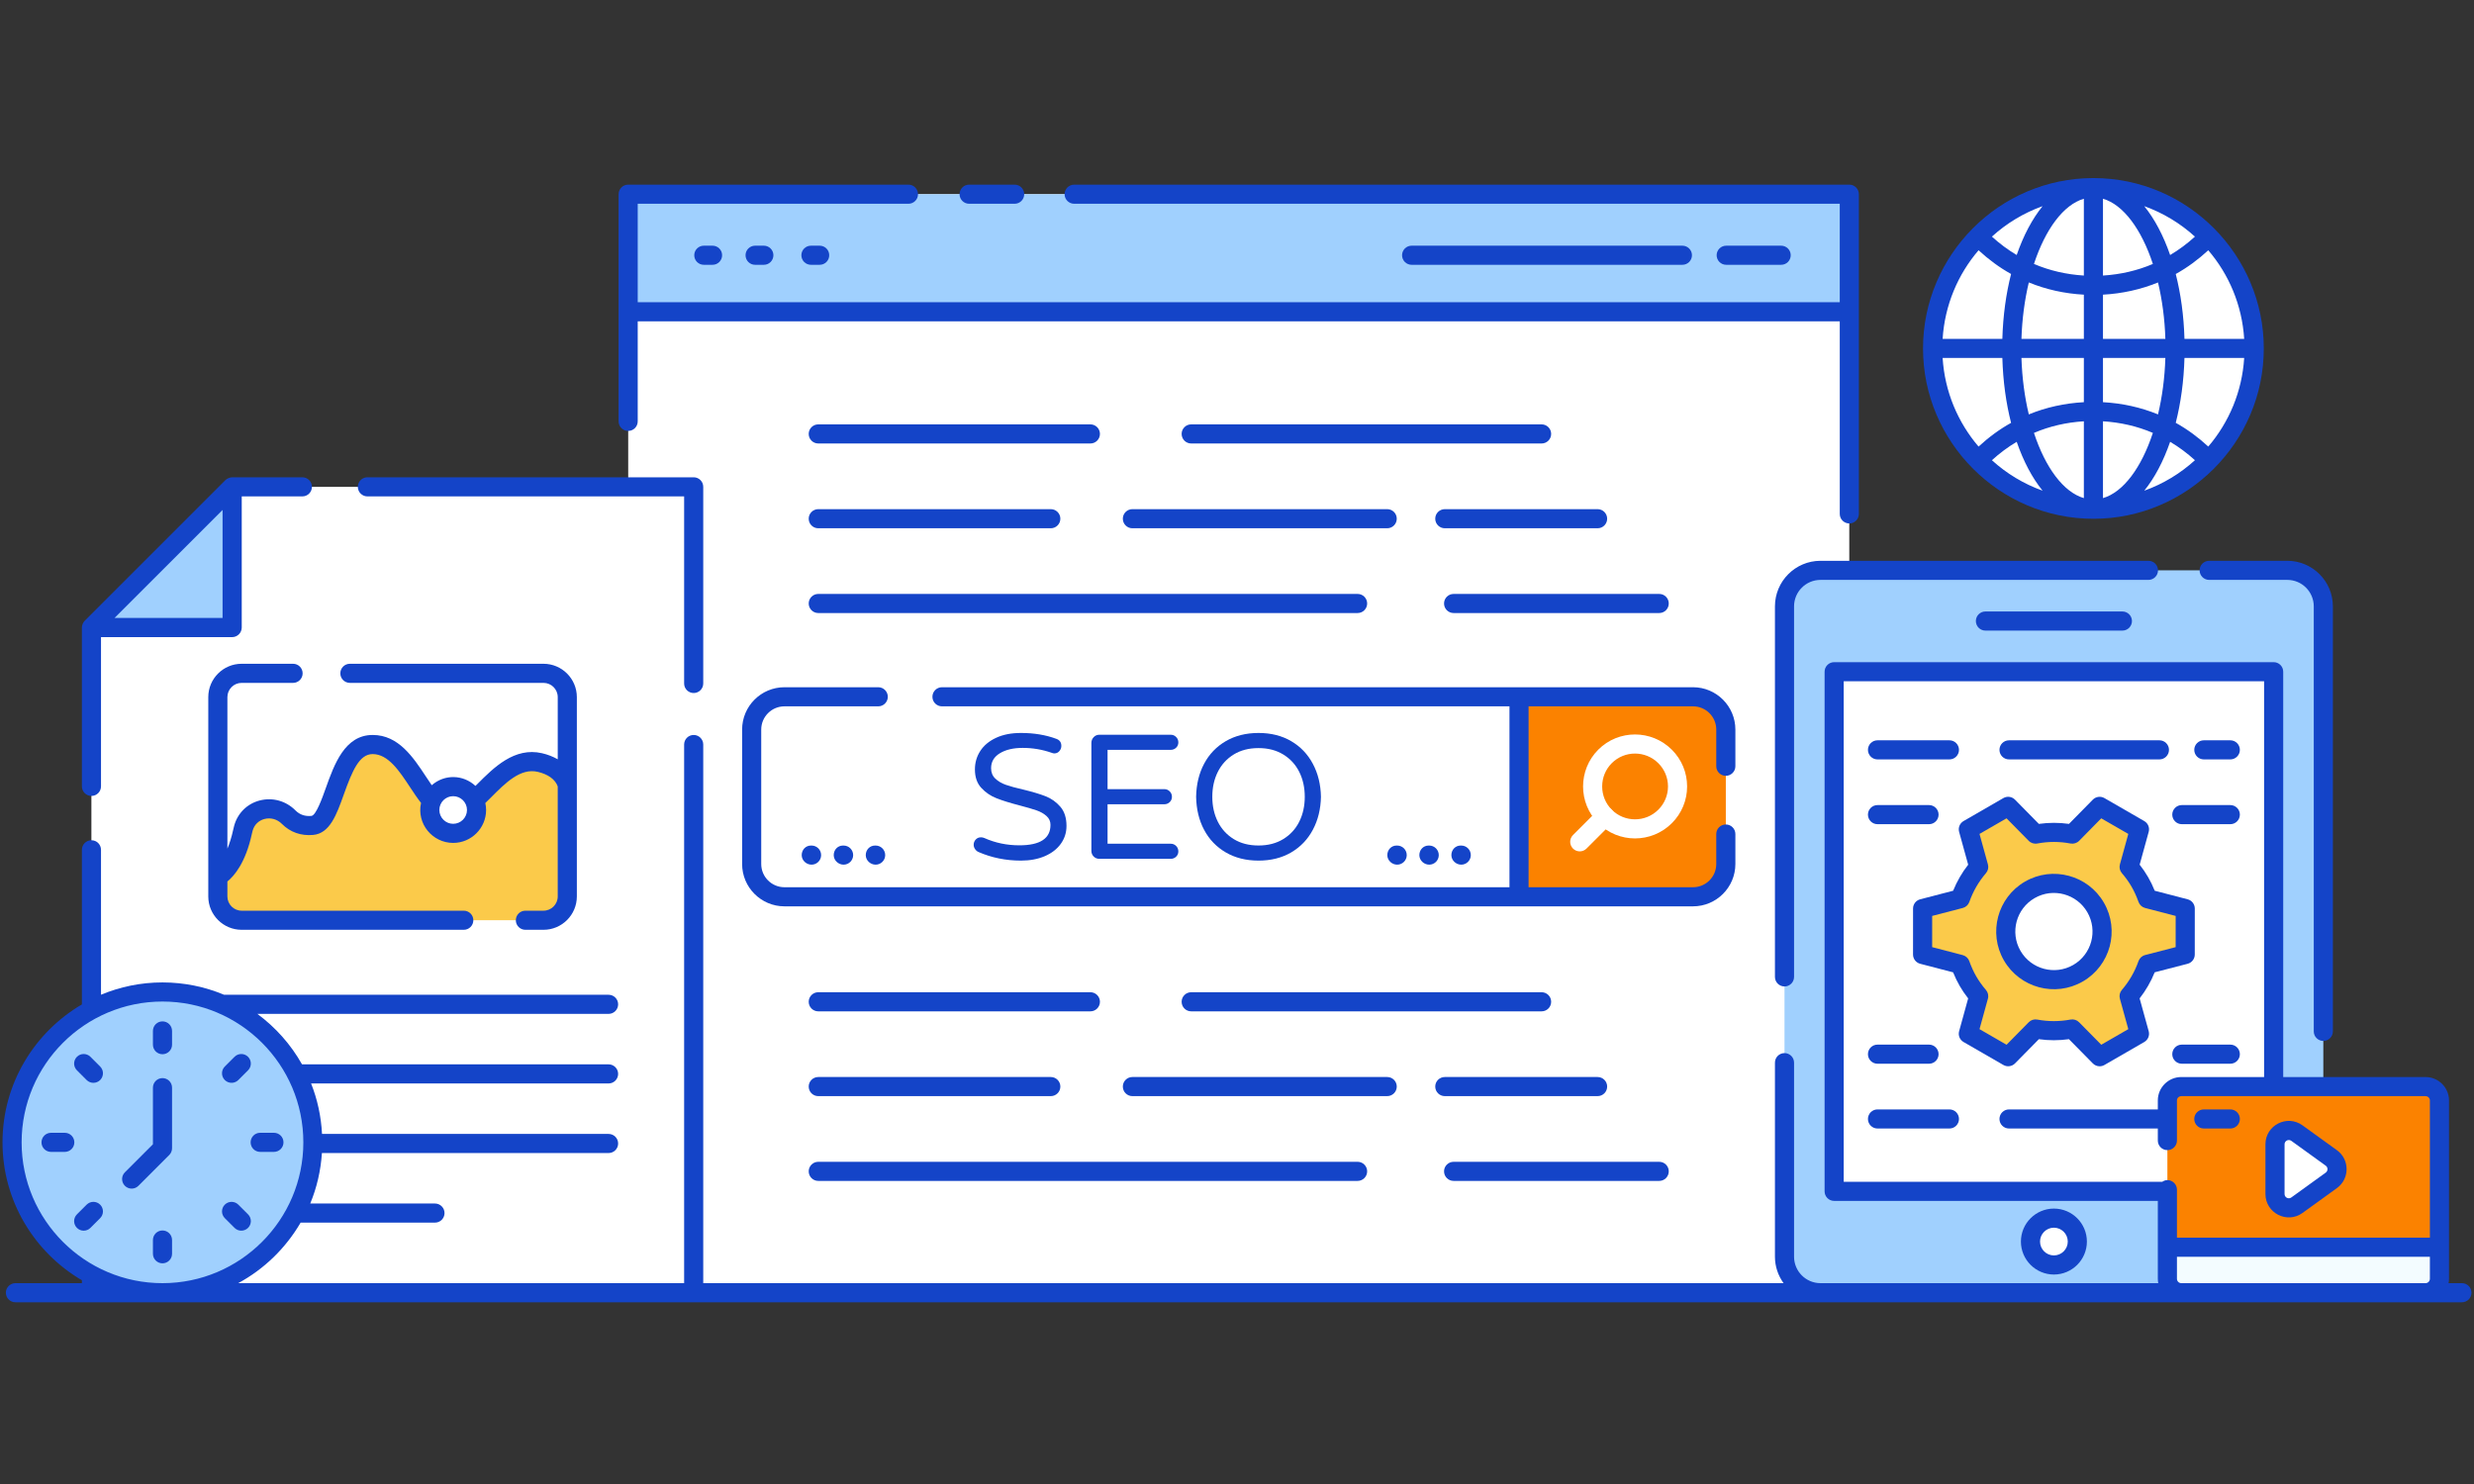 <svg xmlns="http://www.w3.org/2000/svg" xmlns:xlink="http://www.w3.org/1999/xlink" width="900" viewBox="0 0 900 540" height="540" preserveAspectRatio="xMidYMid meet"><rect x="0" y="0" width="900" height="540" fill="#333333" stroke="none"/><defs><clipPath id="clip-0"><path d="M 0.832 240 L 899.168 240 L 899.168 474 L 0.832 474 Z M 0.832 240 " clip-rule="nonzero"></path></clipPath><clipPath id="clip-1"><path d="M 699 64.008 L 824 64.008 L 824 189 L 699 189 Z M 699 64.008 " clip-rule="nonzero"></path></clipPath></defs><path fill="rgb(100%, 100%, 100%)" d="M 228.531 70.672 L 672.734 70.672 L 672.734 470.398 L 228.531 470.398 Z M 228.531 70.672 " fill-opacity="1" fill-rule="nonzero"></path><path fill="rgb(62.749%, 81.569%, 99.609%)" d="M 228.531 70.672 L 672.734 70.672 L 672.734 113.441 L 228.531 113.441 Z M 228.531 70.672 " fill-opacity="1" fill-rule="nonzero"></path><path fill="rgb(100%, 100%, 100%)" d="M 627.824 265.473 L 627.824 314.398 C 627.824 320.984 622.484 326.324 615.898 326.324 L 285.371 326.324 C 278.785 326.324 273.445 320.984 273.445 314.398 L 273.445 265.473 C 273.445 258.887 278.785 253.547 285.371 253.547 L 615.898 253.547 C 622.484 253.547 627.824 258.887 627.824 265.473 Z M 627.824 265.473 " fill-opacity="1" fill-rule="nonzero"></path><path fill="rgb(98.43%, 50.98%, 0.389%)" d="M 615.898 253.547 L 552.598 253.547 L 552.598 326.324 L 615.898 326.324 C 622.484 326.324 627.824 320.984 627.824 313.523 L 627.824 264.602 C 627.824 258.887 622.484 253.547 615.898 253.547 Z M 615.898 253.547 " fill-opacity="1" fill-rule="nonzero"></path><path fill="rgb(100%, 100%, 100%)" d="M 594.781 305.086 C 589.945 305.086 585.109 303.25 581.434 299.57 C 574.047 292.184 574.047 280.16 581.434 272.773 C 588.801 265.406 600.805 265.422 608.199 272.812 C 611.773 276.387 613.742 281.133 613.742 286.172 C 613.742 291.215 611.773 295.961 608.199 299.535 C 604.496 303.238 599.637 305.086 594.781 305.086 Z M 594.781 274.207 C 591.727 274.207 588.672 275.367 586.352 277.688 C 584.09 279.949 582.844 282.961 582.844 286.172 C 582.844 289.383 584.09 292.395 586.352 294.656 C 591.008 299.312 598.602 299.301 603.281 294.621 C 605.543 292.359 606.789 289.359 606.789 286.172 C 606.789 282.988 605.543 279.988 603.281 277.727 C 600.938 275.379 597.855 274.207 594.781 274.207 Z M 594.781 274.207 " fill-opacity="1" fill-rule="nonzero"></path><path fill="rgb(100%, 100%, 100%)" d="M 574.684 309.797 C 573.797 309.797 572.906 309.457 572.227 308.777 C 570.867 307.418 570.867 305.219 572.227 303.863 L 581.434 294.656 C 582.793 293.297 584.992 293.297 586.352 294.656 C 587.707 296.012 587.707 298.211 586.352 299.57 L 577.145 308.777 C 576.465 309.457 575.574 309.797 574.684 309.797 Z M 574.684 309.797 " fill-opacity="1" fill-rule="nonzero"></path><path fill="rgb(62.749%, 81.569%, 99.609%)" d="M 845.184 220.637 L 845.184 457.301 C 845.184 464.531 839.32 470.398 832.086 470.398 L 662.27 470.398 C 655.035 470.398 649.172 464.531 649.172 457.301 L 649.172 220.637 C 649.172 213.402 655.035 207.539 662.27 207.539 L 832.086 207.539 C 839.32 207.539 845.184 213.402 845.184 220.637 Z M 845.184 220.637 " fill-opacity="1" fill-rule="nonzero"></path><path fill="rgb(100%, 100%, 100%)" d="M 667.238 244.426 L 827.121 244.426 L 827.121 433.512 L 667.238 433.512 Z M 667.238 244.426 " fill-opacity="1" fill-rule="nonzero"></path><path fill="rgb(98.43%, 79.219%, 29.019%)" d="M 781.227 327.031 C 780.496 324.949 779.586 322.898 778.441 320.918 C 777.297 318.938 775.977 317.125 774.543 315.449 L 778.309 301.781 L 763.809 293.418 L 753.875 303.52 C 749.496 302.691 744.961 302.68 740.492 303.523 L 730.539 293.414 L 716.047 301.781 L 719.82 315.457 C 716.859 318.902 714.605 322.832 713.137 327.031 L 699.414 330.598 L 699.406 347.336 L 713.129 350.906 C 713.859 352.988 714.77 355.039 715.914 357.02 C 717.059 359 718.379 360.812 719.812 362.488 L 716.047 376.156 L 730.547 384.516 L 740.492 374.418 C 744.867 375.246 749.395 375.254 753.859 374.414 L 763.816 384.52 L 778.309 376.156 L 774.531 362.48 C 777.496 359.031 779.754 355.098 781.223 350.891 L 794.941 347.34 L 794.949 330.602 Z M 755.938 354.141 C 747.559 358.98 736.844 356.109 732.004 347.73 C 727.164 339.348 730.035 328.633 738.418 323.793 C 746.797 318.957 757.512 321.828 762.352 330.207 C 767.191 338.586 764.32 349.305 755.938 354.141 Z M 755.938 354.141 " fill-opacity="1" fill-rule="nonzero"></path><path fill="rgb(98.43%, 79.219%, 29.019%)" d="M 781.227 327.031 C 780.496 324.949 779.586 322.898 778.441 320.918 C 777.297 318.938 775.977 317.125 774.543 315.449 L 778.309 301.781 L 763.809 293.418 L 753.875 303.52 C 749.496 302.691 744.961 302.68 740.492 303.523 L 730.539 293.414 L 716.047 301.781 L 719.82 315.457 C 716.859 318.902 714.605 322.832 713.137 327.031 L 699.414 330.598 L 699.406 347.336 L 713.129 350.906 C 713.859 352.988 714.77 355.039 715.914 357.02 C 717.059 359 718.379 360.812 719.812 362.488 L 716.047 376.156 L 730.547 384.516 L 740.492 374.418 C 744.867 375.246 749.395 375.254 753.859 374.414 L 763.816 384.52 L 778.309 376.156 L 774.531 362.48 C 777.496 359.031 779.754 355.098 781.223 350.891 L 794.941 347.34 L 794.949 330.602 Z M 755.938 354.141 C 747.559 358.98 736.844 356.109 732.004 347.73 C 727.164 339.348 730.035 328.633 738.418 323.793 C 746.797 318.957 757.512 321.828 762.352 330.207 C 767.191 338.586 764.32 349.305 755.938 354.141 Z M 755.938 354.141 " fill-opacity="1" fill-rule="nonzero"></path><path fill="rgb(100%, 100%, 100%)" d="M 755.695 451.777 C 755.695 452.34 755.641 452.891 755.531 453.441 C 755.422 453.988 755.262 454.523 755.047 455.039 C 754.832 455.559 754.57 456.047 754.258 456.512 C 753.949 456.977 753.594 457.41 753.199 457.805 C 752.805 458.199 752.375 458.555 751.906 458.863 C 751.441 459.176 750.953 459.438 750.434 459.652 C 749.918 459.867 749.387 460.027 748.836 460.137 C 748.289 460.246 747.734 460.301 747.176 460.301 C 746.613 460.301 746.059 460.246 745.512 460.137 C 744.961 460.027 744.43 459.867 743.914 459.652 C 743.395 459.438 742.906 459.176 742.441 458.863 C 741.977 458.555 741.543 458.199 741.148 457.805 C 740.754 457.41 740.398 456.977 740.09 456.512 C 739.777 456.047 739.516 455.559 739.301 455.039 C 739.086 454.523 738.926 453.988 738.816 453.441 C 738.707 452.891 738.652 452.34 738.652 451.777 C 738.652 451.219 738.707 450.664 738.816 450.117 C 738.926 449.566 739.086 449.035 739.301 448.52 C 739.516 448 739.777 447.512 740.09 447.043 C 740.398 446.578 740.754 446.148 741.148 445.754 C 741.543 445.359 741.977 445.004 742.441 444.695 C 742.906 444.383 743.395 444.121 743.914 443.906 C 744.43 443.691 744.961 443.531 745.512 443.422 C 746.059 443.312 746.613 443.258 747.176 443.258 C 747.734 443.258 748.289 443.312 748.836 443.422 C 749.387 443.531 749.918 443.691 750.434 443.906 C 750.953 444.121 751.441 444.383 751.906 444.695 C 752.375 445.004 752.805 445.359 753.199 445.754 C 753.594 446.148 753.949 446.578 754.258 447.043 C 754.57 447.512 754.832 448 755.047 448.52 C 755.262 449.035 755.422 449.566 755.531 450.117 C 755.641 450.664 755.695 451.219 755.695 451.777 Z M 755.695 451.777 " fill-opacity="1" fill-rule="nonzero"></path><path fill="rgb(62.749%, 81.569%, 99.609%)" d="M 84.445 177.172 L 84.445 228.363 L 33.254 228.363 Z M 84.445 177.172 " fill-opacity="1" fill-rule="nonzero"></path><path fill="rgb(100%, 100%, 100%)" d="M 252.367 177.164 L 252.367 470.324 L 33.25 470.324 L 33.25 228.359 L 84.445 228.359 L 84.445 177.164 Z M 252.367 177.164 " fill-opacity="1" fill-rule="nonzero"></path><path fill="rgb(100%, 100%, 100%)" d="M 206.371 253.664 L 206.371 326.207 C 206.371 330.984 202.496 334.859 197.719 334.859 L 87.902 334.859 C 83.121 334.859 79.246 330.984 79.246 326.207 L 79.246 253.664 C 79.246 248.887 83.121 245.012 87.902 245.012 L 197.719 245.012 C 202.496 245.012 206.371 248.887 206.371 253.664 Z M 206.371 253.664 " fill-opacity="1" fill-rule="nonzero"></path><path fill="rgb(98.43%, 79.219%, 29.019%)" d="M 206.371 285.5 L 206.371 326.207 C 206.371 330.984 202.496 334.859 197.719 334.859 L 87.902 334.859 C 83.121 334.859 79.246 330.984 79.246 326.207 L 79.246 318.918 C 79.246 318.918 85.281 316.293 88.223 302.676 C 88.328 302.211 88.438 301.766 88.559 301.328 C 90.59 294.043 99.699 291.98 105.027 297.355 C 106.82 299.148 109.559 300.715 113.594 300.355 C 122.414 299.582 121.801 270.918 135.566 270.918 C 149.336 270.918 153.531 294.59 163.723 295.711 C 173.027 296.742 181.992 274.156 196.371 277.461 C 202.434 278.855 205.441 282.223 206.371 285.5 Z M 206.371 285.5 " fill-opacity="1" fill-rule="nonzero"></path><path fill="rgb(100%, 100%, 100%)" d="M 173.355 294.738 C 173.355 299.43 169.543 303.242 164.855 303.242 C 160.164 303.242 156.352 299.43 156.352 294.738 C 156.352 290.023 160.164 286.238 164.855 286.238 C 169.543 286.238 173.355 290.023 173.355 294.738 Z M 173.355 294.738 " fill-opacity="1" fill-rule="nonzero"></path><path fill="rgb(62.749%, 81.569%, 99.609%)" d="M 113.824 415.68 C 113.824 417.473 113.738 419.258 113.562 421.043 C 113.387 422.824 113.125 424.598 112.773 426.352 C 112.426 428.109 111.988 429.848 111.469 431.562 C 110.949 433.277 110.348 434.961 109.66 436.617 C 108.977 438.273 108.211 439.891 107.363 441.473 C 106.52 443.051 105.602 444.586 104.605 446.078 C 103.609 447.566 102.543 449.004 101.406 450.391 C 100.27 451.777 99.066 453.102 97.801 454.371 C 96.531 455.637 95.207 456.84 93.82 457.977 C 92.438 459.113 91 460.18 89.508 461.176 C 88.02 462.168 86.484 463.09 84.902 463.934 C 83.32 464.781 81.703 465.547 80.047 466.23 C 78.395 466.918 76.707 467.52 74.992 468.039 C 73.277 468.559 71.543 468.996 69.785 469.344 C 68.027 469.695 66.254 469.957 64.473 470.133 C 62.688 470.309 60.902 470.395 59.109 470.395 C 57.316 470.395 55.527 470.309 53.746 470.133 C 51.961 469.957 50.191 469.695 48.434 469.344 C 46.676 468.996 44.941 468.559 43.227 468.039 C 41.512 467.52 39.824 466.918 38.168 466.23 C 36.516 465.547 34.895 464.781 33.316 463.934 C 31.734 463.09 30.199 462.172 28.711 461.176 C 27.219 460.18 25.781 459.113 24.398 457.977 C 23.012 456.84 21.684 455.637 20.418 454.371 C 19.152 453.102 17.949 451.777 16.812 450.391 C 15.676 449.004 14.609 447.566 13.613 446.078 C 12.617 444.59 11.699 443.051 10.852 441.473 C 10.008 439.891 9.242 438.273 8.559 436.617 C 7.871 434.961 7.27 433.277 6.746 431.562 C 6.227 429.848 5.793 428.109 5.441 426.352 C 5.094 424.598 4.832 422.824 4.656 421.043 C 4.48 419.258 4.391 417.473 4.391 415.68 C 4.391 413.887 4.48 412.098 4.656 410.316 C 4.832 408.531 5.094 406.762 5.441 405.004 C 5.793 403.246 6.227 401.512 6.746 399.797 C 7.27 398.082 7.871 396.395 8.559 394.738 C 9.242 393.082 10.008 391.465 10.852 389.887 C 11.699 388.305 12.617 386.77 13.613 385.281 C 14.609 383.789 15.676 382.352 16.812 380.965 C 17.949 379.582 19.152 378.254 20.418 376.988 C 21.684 375.719 23.012 374.52 24.398 373.383 C 25.781 372.246 27.219 371.18 28.711 370.184 C 30.199 369.188 31.734 368.266 33.316 367.422 C 34.895 366.578 36.516 365.812 38.168 365.125 C 39.824 364.441 41.512 363.84 43.227 363.316 C 44.941 362.797 46.676 362.363 48.434 362.012 C 50.191 361.664 51.961 361.402 53.746 361.227 C 55.527 361.051 57.316 360.961 59.109 360.961 C 60.902 360.961 62.688 361.051 64.473 361.227 C 66.254 361.402 68.027 361.664 69.785 362.012 C 71.543 362.363 73.277 362.797 74.992 363.316 C 76.707 363.84 78.395 364.441 80.047 365.125 C 81.703 365.812 83.32 366.578 84.902 367.422 C 86.484 368.266 88.02 369.188 89.508 370.184 C 91 371.18 92.438 372.246 93.82 373.383 C 95.207 374.52 96.531 375.719 97.801 376.988 C 99.066 378.254 100.27 379.582 101.406 380.965 C 102.543 382.352 103.609 383.789 104.605 385.281 C 105.602 386.77 106.52 388.305 107.363 389.887 C 108.211 391.465 108.977 393.082 109.66 394.738 C 110.348 396.395 110.949 398.082 111.469 399.797 C 111.988 401.512 112.426 403.246 112.773 405.004 C 113.125 406.762 113.387 408.531 113.562 410.316 C 113.738 412.098 113.824 413.887 113.824 415.68 Z M 113.824 415.68 " fill-opacity="1" fill-rule="nonzero"></path><path fill="rgb(100%, 100%, 100%)" d="M 820.051 126.785 C 820.051 159.094 793.867 185.297 761.555 185.297 C 729.246 185.297 703.043 159.094 703.043 126.785 C 703.043 94.473 729.246 68.27 761.555 68.27 C 793.867 68.27 820.051 94.473 820.051 126.785 Z M 820.051 126.785 " fill-opacity="1" fill-rule="nonzero"></path><path fill="rgb(98.43%, 50.98%, 0.389%)" d="M 887.43 400.441 L 887.43 465.336 C 887.43 468.133 885.164 470.398 882.367 470.398 L 793.516 470.398 C 790.723 470.398 788.457 468.133 788.457 465.336 L 788.457 400.441 C 788.457 397.648 790.723 395.383 793.516 395.383 L 882.367 395.383 C 885.164 395.383 887.43 397.648 887.43 400.441 Z M 887.43 400.441 " fill-opacity="1" fill-rule="nonzero"></path><path fill="rgb(95.29%, 98.819%, 100%)" d="M 788.457 453.848 L 788.457 465.336 C 788.457 468.133 790.723 470.398 793.516 470.398 L 882.367 470.398 C 885.164 470.398 887.43 468.133 887.43 465.336 L 887.43 453.848 Z M 788.457 453.848 " fill-opacity="1" fill-rule="nonzero"></path><path fill="rgb(100%, 100%, 100%)" d="M 848.094 429.512 L 835.582 438.551 C 832.254 440.953 827.605 438.574 827.605 434.473 L 827.605 416.391 C 827.605 412.285 832.254 409.91 835.582 412.312 L 848.094 421.352 C 850.875 423.359 850.875 427.5 848.094 429.512 Z M 848.094 429.512 " fill-opacity="1" fill-rule="nonzero"></path><g clip-path="url(#clip-0)"><path fill="rgb(7.84%, 26.669%, 78.429%)" d="M 895.609 466.918 L 890.746 466.918 C 890.844 466.402 890.906 465.871 890.906 465.328 L 890.906 400.426 C 890.906 395.734 887.074 391.914 882.363 391.914 L 830.594 391.914 L 830.594 244.426 C 830.594 242.504 829.039 240.949 827.117 240.949 L 667.234 240.949 C 665.316 240.949 663.758 242.504 663.758 244.426 L 663.758 433.512 C 663.758 435.434 665.316 436.988 667.234 436.988 L 784.98 436.988 L 784.98 465.328 C 784.98 465.871 785.043 466.402 785.141 466.918 C 746.984 466.918 697.391 466.918 662.27 466.918 C 656.965 466.918 652.648 462.605 652.648 457.297 L 652.648 386.68 C 652.648 384.758 651.09 383.203 649.172 383.203 C 647.25 383.203 645.695 384.758 645.695 386.68 L 645.695 457.297 C 645.695 460.895 646.875 464.199 648.828 466.918 L 255.828 466.918 L 255.828 270.918 C 255.828 268.996 254.27 267.441 252.352 267.441 C 250.43 267.441 248.875 268.996 248.875 270.918 L 248.875 466.918 C 214.641 466.918 159.93 466.918 86.66 466.918 C 96.109 461.816 103.957 454.152 109.359 444.891 L 158.234 444.891 C 160.156 444.891 161.711 443.336 161.711 441.414 C 161.711 439.496 160.156 437.938 158.234 437.938 L 112.859 437.938 C 115.238 432.219 116.676 426.035 117.109 419.57 L 221.391 419.57 C 223.312 419.57 224.867 418.016 224.867 416.094 C 224.867 414.176 223.312 412.617 221.391 412.617 L 117.148 412.617 C 116.812 406.164 115.449 399.984 113.168 394.25 L 221.391 394.25 C 223.312 394.25 224.867 392.695 224.867 390.773 C 224.867 388.855 223.312 387.297 221.391 387.297 L 109.867 387.297 C 105.812 380.074 100.25 373.836 93.625 368.93 L 221.391 368.93 C 223.312 368.93 224.867 367.375 224.867 365.453 C 224.867 363.535 223.312 361.977 221.391 361.977 L 81.508 361.977 C 74.609 359.09 67.047 357.484 59.109 357.484 C 51.188 357.484 43.633 359.086 36.742 361.965 L 36.742 309.227 C 36.742 307.305 35.188 305.75 33.266 305.75 C 31.348 305.75 29.789 307.305 29.789 309.227 L 29.789 365.492 C 12.551 375.605 0.914 394.285 0.914 415.68 C 0.914 437.07 12.551 455.75 29.789 465.863 L 29.789 466.918 L 5.617 466.918 C 3.695 466.918 2.141 468.473 2.141 470.395 C 2.141 472.316 3.695 473.871 5.617 473.871 C 91.113 473.871 858.578 473.871 895.609 473.871 C 897.527 473.871 899.086 472.316 899.086 470.395 C 899.086 468.473 897.527 466.918 895.609 466.918 Z M 7.867 415.68 C 7.867 387.426 30.855 364.438 59.109 364.438 C 87.367 364.438 110.352 387.426 110.352 415.68 C 110.352 443.93 87.367 466.918 59.109 466.918 C 30.855 466.918 7.867 443.93 7.867 415.68 Z M 791.934 457.324 L 883.953 457.324 L 883.953 465.328 C 883.953 466.203 883.242 466.918 882.363 466.918 L 793.523 466.918 C 792.645 466.918 791.934 466.203 791.934 465.328 Z M 670.711 247.902 L 823.641 247.902 L 823.641 391.914 L 793.523 391.914 C 788.812 391.914 784.98 395.734 784.98 400.426 L 784.98 403.695 L 730.848 403.695 C 728.926 403.695 727.371 405.25 727.371 407.168 C 727.371 409.09 728.926 410.645 730.848 410.645 L 784.98 410.645 L 784.98 415.031 C 784.98 416.949 786.535 418.508 788.457 418.508 C 790.375 418.508 791.934 416.949 791.934 415.031 L 791.934 400.426 C 791.934 399.57 792.645 398.867 793.523 398.867 L 882.363 398.867 C 883.242 398.867 883.953 399.57 883.953 400.426 L 883.953 450.371 L 791.934 450.371 L 791.934 432.895 C 791.934 430.973 790.375 429.418 788.457 429.418 C 787.754 429.418 787.137 429.676 786.59 430.035 L 670.711 430.035 Z M 670.711 247.902 " fill-opacity="1" fill-rule="nonzero"></path></g><path fill="rgb(7.84%, 26.669%, 78.429%)" d="M 352.555 74.145 L 369.109 74.145 C 371.031 74.145 372.586 72.59 372.586 70.668 C 372.586 68.746 371.031 67.191 369.109 67.191 L 352.555 67.191 C 350.633 67.191 349.078 68.746 349.078 70.668 C 349.078 72.59 350.633 74.145 352.555 74.145 Z M 352.555 74.145 " fill-opacity="1" fill-rule="nonzero"></path><path fill="rgb(7.84%, 26.669%, 78.429%)" d="M 228.516 156.809 C 230.434 156.809 231.992 155.254 231.992 153.332 L 231.992 116.922 L 669.273 116.922 L 669.273 187 C 669.273 188.922 670.832 190.477 672.75 190.477 C 674.672 190.477 676.227 188.922 676.227 187 L 676.227 70.668 C 676.227 68.746 674.672 67.191 672.75 67.191 L 390.762 67.191 C 388.844 67.191 387.285 68.746 387.285 70.668 C 387.285 72.59 388.844 74.145 390.762 74.145 L 669.273 74.145 L 669.273 109.969 L 231.992 109.969 L 231.992 74.145 L 330.477 74.145 C 332.395 74.145 333.953 72.59 333.953 70.668 C 333.953 68.746 332.395 67.191 330.477 67.191 L 228.516 67.191 C 226.594 67.191 225.039 68.746 225.039 70.668 L 225.039 153.332 C 225.039 155.254 226.594 156.809 228.516 156.809 Z M 228.516 156.809 " fill-opacity="1" fill-rule="nonzero"></path><path fill="rgb(7.84%, 26.669%, 78.429%)" d="M 256.035 89.402 C 254.117 89.402 252.559 90.957 252.559 92.879 C 252.559 94.801 254.117 96.355 256.035 96.355 L 259.215 96.355 C 261.137 96.355 262.691 94.801 262.691 92.879 C 262.691 90.957 261.137 89.402 259.215 89.402 Z M 256.035 89.402 " fill-opacity="1" fill-rule="nonzero"></path><path fill="rgb(7.84%, 26.669%, 78.429%)" d="M 274.691 89.402 C 272.773 89.402 271.215 90.957 271.215 92.879 C 271.215 94.801 272.773 96.355 274.691 96.355 L 277.875 96.355 C 279.793 96.355 281.352 94.801 281.352 92.879 C 281.352 90.957 279.793 89.402 277.875 89.402 Z M 274.691 89.402 " fill-opacity="1" fill-rule="nonzero"></path><path fill="rgb(7.84%, 26.669%, 78.429%)" d="M 295.004 89.402 C 293.086 89.402 291.527 90.957 291.527 92.879 C 291.527 94.801 293.086 96.355 295.004 96.355 L 298.184 96.355 C 300.105 96.355 301.66 94.801 301.66 92.879 C 301.66 90.957 300.105 89.402 298.184 89.402 Z M 295.004 89.402 " fill-opacity="1" fill-rule="nonzero"></path><path fill="rgb(7.84%, 26.669%, 78.429%)" d="M 647.957 96.355 C 649.879 96.355 651.434 94.801 651.434 92.879 C 651.434 90.957 649.879 89.402 647.957 89.402 L 627.965 89.402 C 626.047 89.402 624.488 90.957 624.488 92.879 C 624.488 94.801 626.047 96.355 627.965 96.355 Z M 647.957 96.355 " fill-opacity="1" fill-rule="nonzero"></path><path fill="rgb(7.84%, 26.669%, 78.429%)" d="M 612.027 96.355 C 613.945 96.355 615.504 94.801 615.504 92.879 C 615.504 90.957 613.945 89.402 612.027 89.402 L 513.523 89.402 C 511.605 89.402 510.047 90.957 510.047 92.879 C 510.047 94.801 511.605 96.355 513.523 96.355 Z M 612.027 96.355 " fill-opacity="1" fill-rule="nonzero"></path><path fill="rgb(7.84%, 26.669%, 78.429%)" d="M 627.824 282.301 C 629.742 282.301 631.301 280.746 631.301 278.824 L 631.301 265.473 C 631.301 256.98 624.387 250.07 615.895 250.07 C 558.59 250.07 397.695 250.07 342.676 250.07 C 340.758 250.07 339.199 251.625 339.199 253.547 C 339.199 255.469 340.758 257.023 342.676 257.023 L 549.121 257.023 L 549.121 322.848 L 285.371 322.848 C 280.711 322.848 276.922 319.059 276.922 314.398 L 276.922 265.473 C 276.922 260.816 280.711 257.023 285.371 257.023 L 319.496 257.023 C 321.414 257.023 322.969 255.469 322.969 253.547 C 322.969 251.625 321.414 250.07 319.496 250.07 L 285.371 250.07 C 276.879 250.07 269.969 256.98 269.969 265.473 L 269.969 314.398 C 269.969 322.891 276.879 329.801 285.371 329.801 C 329.816 329.801 575.035 329.801 615.895 329.801 C 624.387 329.801 631.301 322.891 631.301 314.398 L 631.301 303.488 C 631.301 301.566 629.742 300.012 627.824 300.012 C 625.902 300.012 624.348 301.566 624.348 303.488 L 624.348 314.398 C 624.348 319.059 620.555 322.848 615.895 322.848 L 556.074 322.848 L 556.074 257.023 L 615.895 257.023 C 620.555 257.023 624.348 260.816 624.348 265.473 L 624.348 278.824 C 624.348 280.746 625.902 282.301 627.824 282.301 Z M 627.824 282.301 " fill-opacity="1" fill-rule="nonzero"></path><path fill="rgb(7.84%, 26.669%, 78.429%)" d="M 560.809 154.422 L 433.336 154.422 C 431.414 154.422 429.859 155.977 429.859 157.898 C 429.859 159.82 431.414 161.375 433.336 161.375 L 560.809 161.375 C 562.73 161.375 564.285 159.82 564.285 157.898 C 564.285 155.977 562.73 154.422 560.809 154.422 Z M 560.809 154.422 " fill-opacity="1" fill-rule="nonzero"></path><path fill="rgb(7.84%, 26.669%, 78.429%)" d="M 297.672 161.375 L 396.664 161.375 C 398.586 161.375 400.141 159.82 400.141 157.898 C 400.141 155.977 398.586 154.422 396.664 154.422 L 297.672 154.422 C 295.754 154.422 294.195 155.977 294.195 157.898 C 294.195 159.82 295.754 161.375 297.672 161.375 Z M 297.672 161.375 " fill-opacity="1" fill-rule="nonzero"></path><path fill="rgb(7.84%, 26.669%, 78.429%)" d="M 581.18 185.273 L 525.594 185.273 C 523.676 185.273 522.117 186.828 522.117 188.75 C 522.117 190.672 523.676 192.227 525.594 192.227 L 581.18 192.227 C 583.102 192.227 584.656 190.672 584.656 188.75 C 584.656 186.828 583.102 185.273 581.18 185.273 Z M 581.18 185.273 " fill-opacity="1" fill-rule="nonzero"></path><path fill="rgb(7.84%, 26.669%, 78.429%)" d="M 408.469 188.75 C 408.469 190.672 410.023 192.227 411.945 192.227 L 504.641 192.227 C 506.559 192.227 508.117 190.672 508.117 188.75 C 508.117 186.828 506.559 185.273 504.641 185.273 L 411.945 185.273 C 410.023 185.273 408.469 186.828 408.469 188.75 Z M 408.469 188.75 " fill-opacity="1" fill-rule="nonzero"></path><path fill="rgb(7.84%, 26.669%, 78.429%)" d="M 297.672 192.227 L 382.262 192.227 C 384.18 192.227 385.738 190.672 385.738 188.75 C 385.738 186.828 384.18 185.273 382.262 185.273 L 297.672 185.273 C 295.754 185.273 294.195 186.828 294.195 188.75 C 294.195 190.672 295.754 192.227 297.672 192.227 Z M 297.672 192.227 " fill-opacity="1" fill-rule="nonzero"></path><path fill="rgb(7.84%, 26.669%, 78.429%)" d="M 525.32 219.598 C 525.32 221.52 526.875 223.074 528.797 223.074 L 603.594 223.074 C 605.516 223.074 607.07 221.52 607.07 219.598 C 607.07 217.676 605.516 216.121 603.594 216.121 L 528.797 216.121 C 526.875 216.121 525.32 217.676 525.32 219.598 Z M 525.32 219.598 " fill-opacity="1" fill-rule="nonzero"></path><path fill="rgb(7.84%, 26.669%, 78.429%)" d="M 297.672 223.074 L 493.871 223.074 C 495.789 223.074 497.348 221.52 497.348 219.598 C 497.348 217.676 495.789 216.121 493.871 216.121 L 297.672 216.121 C 295.754 216.121 294.195 217.676 294.195 219.598 C 294.195 221.52 295.754 223.074 297.672 223.074 Z M 297.672 223.074 " fill-opacity="1" fill-rule="nonzero"></path><path fill="rgb(7.84%, 26.669%, 78.429%)" d="M 564.285 364.531 C 564.285 362.609 562.73 361.055 560.809 361.055 L 433.336 361.055 C 431.414 361.055 429.859 362.609 429.859 364.531 C 429.859 366.453 431.414 368.008 433.336 368.008 L 560.809 368.008 C 562.73 368.008 564.285 366.453 564.285 364.531 Z M 564.285 364.531 " fill-opacity="1" fill-rule="nonzero"></path><path fill="rgb(7.84%, 26.669%, 78.429%)" d="M 297.672 368.008 L 396.664 368.008 C 398.586 368.008 400.141 366.453 400.141 364.531 C 400.141 362.609 398.586 361.055 396.664 361.055 L 297.672 361.055 C 295.754 361.055 294.195 362.609 294.195 364.531 C 294.195 366.453 295.754 368.008 297.672 368.008 Z M 297.672 368.008 " fill-opacity="1" fill-rule="nonzero"></path><path fill="rgb(7.84%, 26.669%, 78.429%)" d="M 525.594 398.859 L 581.18 398.859 C 583.102 398.859 584.656 397.305 584.656 395.383 C 584.656 393.461 583.102 391.906 581.18 391.906 L 525.594 391.906 C 523.676 391.906 522.117 393.461 522.117 395.383 C 522.117 397.305 523.676 398.859 525.594 398.859 Z M 525.594 398.859 " fill-opacity="1" fill-rule="nonzero"></path><path fill="rgb(7.84%, 26.669%, 78.429%)" d="M 508.117 395.383 C 508.117 393.461 506.559 391.906 504.641 391.906 L 411.945 391.906 C 410.023 391.906 408.469 393.461 408.469 395.383 C 408.469 397.305 410.023 398.859 411.945 398.859 L 504.641 398.859 C 506.559 398.859 508.117 397.305 508.117 395.383 Z M 508.117 395.383 " fill-opacity="1" fill-rule="nonzero"></path><path fill="rgb(7.84%, 26.669%, 78.429%)" d="M 297.672 398.859 L 382.262 398.859 C 384.18 398.859 385.738 397.305 385.738 395.383 C 385.738 393.461 384.18 391.906 382.262 391.906 L 297.672 391.906 C 295.754 391.906 294.195 393.461 294.195 395.383 C 294.195 397.305 295.754 398.859 297.672 398.859 Z M 297.672 398.859 " fill-opacity="1" fill-rule="nonzero"></path><path fill="rgb(7.84%, 26.669%, 78.429%)" d="M 528.797 429.711 L 603.594 429.711 C 605.516 429.711 607.07 428.156 607.07 426.234 C 607.07 424.312 605.516 422.758 603.594 422.758 L 528.797 422.758 C 526.875 422.758 525.32 424.312 525.32 426.234 C 525.32 428.156 526.875 429.711 528.797 429.711 Z M 528.797 429.711 " fill-opacity="1" fill-rule="nonzero"></path><path fill="rgb(7.84%, 26.669%, 78.429%)" d="M 297.672 429.711 L 493.871 429.711 C 495.789 429.711 497.348 428.156 497.348 426.234 C 497.348 424.312 495.789 422.758 493.871 422.758 L 297.672 422.758 C 295.754 422.758 294.195 424.312 294.195 426.234 C 294.195 428.156 295.754 429.711 297.672 429.711 Z M 297.672 429.711 " fill-opacity="1" fill-rule="nonzero"></path><path fill="rgb(7.84%, 26.669%, 78.429%)" d="M 370.832 307.594 C 366.305 307.594 362.055 306.711 358.086 304.941 C 357.695 304.773 357.285 304.684 356.855 304.684 C 356.082 304.684 355.441 304.953 354.949 305.496 C 354.453 306.031 354.207 306.668 354.207 307.398 C 354.207 307.965 354.375 308.488 354.723 308.984 C 355.062 309.484 355.496 309.836 356.016 310.055 C 360.801 312.121 365.934 313.16 371.41 313.16 C 374.688 313.16 377.578 312.617 380.078 311.543 C 382.582 310.465 384.523 308.965 385.902 307.047 C 387.281 305.125 387.973 302.961 387.973 300.547 C 387.973 297.613 387.23 295.281 385.738 293.559 C 384.25 291.836 382.461 290.559 380.371 289.742 C 378.281 288.922 375.531 288.102 372.121 287.285 C 369.492 286.68 367.41 286.113 365.883 285.57 C 364.352 285.031 363.078 284.273 362.066 283.305 C 361.051 282.336 360.543 281.074 360.543 279.52 C 360.543 277.195 361.613 275.383 363.746 274.09 C 365.883 272.793 368.652 272.145 372.059 272.145 C 375.637 272.145 379.109 272.73 382.477 273.895 C 382.902 274.066 383.25 274.152 383.508 274.152 C 384.285 274.152 384.906 273.871 385.387 273.309 C 385.859 272.75 386.098 272.125 386.098 271.434 C 386.098 270.141 385.492 269.281 384.285 268.852 C 380.441 267.422 376.152 266.711 371.41 266.711 C 367.871 266.711 364.844 267.309 362.324 268.492 C 359.801 269.676 357.891 271.273 356.598 273.277 C 355.305 275.281 354.66 277.516 354.66 279.973 C 354.66 282.781 355.434 285.023 356.984 286.699 C 358.539 288.387 360.391 289.645 362.551 290.484 C 364.703 291.328 367.531 292.203 371.023 293.109 C 373.652 293.797 375.68 294.387 377.105 294.887 C 378.527 295.383 379.723 296.062 380.695 296.926 C 381.664 297.789 382.148 298.863 382.148 300.156 C 382.148 305.117 378.375 307.594 370.832 307.594 Z M 370.832 307.594 " fill-opacity="1" fill-rule="nonzero"></path><path fill="rgb(7.84%, 26.669%, 78.429%)" d="M 425.875 272.855 C 426.652 272.855 427.312 272.598 427.848 272.082 C 428.391 271.566 428.66 270.918 428.66 270.141 C 428.66 269.367 428.391 268.707 427.848 268.172 C 427.312 267.629 426.652 267.359 425.875 267.359 L 399.938 267.359 C 399.117 267.359 398.426 267.648 397.867 268.234 C 397.305 268.812 397.027 269.52 397.027 270.336 L 397.027 309.602 C 397.027 310.422 397.305 311.113 397.867 311.668 C 398.426 312.234 399.117 312.512 399.938 312.512 L 425.875 312.512 C 426.652 312.512 427.312 312.254 427.848 311.738 C 428.391 311.219 428.66 310.57 428.66 309.797 C 428.66 309.016 428.391 308.363 427.848 307.82 C 427.312 307.285 426.652 307.016 425.875 307.016 L 402.91 307.016 L 402.91 292.656 L 423.547 292.656 C 424.32 292.656 424.98 292.391 425.52 291.875 C 426.059 291.359 426.328 290.711 426.328 289.934 C 426.328 289.16 426.059 288.5 425.52 287.965 C 424.98 287.422 424.32 287.152 423.547 287.152 L 402.91 287.152 L 402.91 272.855 Z M 425.875 272.855 " fill-opacity="1" fill-rule="nonzero"></path><path fill="rgb(7.84%, 26.669%, 78.429%)" d="M 445.93 310.184 C 449.336 312.168 453.305 313.16 457.832 313.16 C 462.359 313.16 466.32 312.168 469.703 310.184 C 473.09 308.199 475.723 305.453 477.594 301.938 C 479.469 298.418 480.453 294.422 480.539 289.934 C 480.453 285.453 479.469 281.453 477.594 277.938 C 475.723 274.418 473.09 271.672 469.703 269.688 C 466.32 267.707 462.359 266.711 457.832 266.711 C 453.305 266.711 449.336 267.707 445.93 269.688 C 442.523 271.672 439.895 274.41 438.039 277.906 C 436.18 281.395 435.211 285.406 435.129 289.934 C 435.211 294.465 436.18 298.477 438.039 301.969 C 439.895 305.465 442.523 308.199 445.93 310.184 Z M 443.02 280.879 C 444.355 278.203 446.289 276.094 448.809 274.539 C 451.332 272.988 454.336 272.215 457.832 272.215 C 461.281 272.215 464.281 272.988 466.824 274.539 C 469.367 276.094 471.309 278.203 472.648 280.879 C 473.984 283.555 474.652 286.574 474.652 289.934 C 474.652 293.297 473.984 296.32 472.648 298.992 C 471.309 301.668 469.367 303.777 466.824 305.332 C 464.281 306.883 461.281 307.66 457.832 307.66 C 454.336 307.66 451.332 306.883 448.809 305.332 C 446.289 303.777 444.355 301.668 443.02 298.992 C 441.684 296.32 441.016 293.297 441.016 289.934 C 441.016 286.574 441.684 283.555 443.02 280.879 Z M 443.02 280.879 " fill-opacity="1" fill-rule="nonzero"></path><path fill="rgb(7.84%, 26.669%, 78.429%)" d="M 295.004 307.68 C 293.086 307.68 291.645 309.234 291.645 311.156 C 291.645 313.074 293.316 314.633 295.234 314.633 C 297.156 314.633 298.711 313.074 298.711 311.156 C 298.711 309.234 297.156 307.68 295.234 307.68 Z M 295.004 307.68 " fill-opacity="1" fill-rule="nonzero"></path><path fill="rgb(7.84%, 26.669%, 78.429%)" d="M 306.656 307.68 C 304.738 307.68 303.297 309.234 303.297 311.156 C 303.297 313.074 304.969 314.633 306.887 314.633 C 308.809 314.633 310.363 313.074 310.363 311.156 C 310.363 309.234 308.809 307.68 306.887 307.68 Z M 306.656 307.68 " fill-opacity="1" fill-rule="nonzero"></path><path fill="rgb(7.84%, 26.669%, 78.429%)" d="M 318.543 307.68 L 318.312 307.68 C 316.391 307.68 314.949 309.234 314.949 311.156 C 314.949 313.074 316.621 314.633 318.543 314.633 C 320.461 314.633 322.02 313.074 322.02 311.156 C 322.02 309.234 320.461 307.68 318.543 307.68 Z M 318.543 307.68 " fill-opacity="1" fill-rule="nonzero"></path><path fill="rgb(7.84%, 26.669%, 78.429%)" d="M 511.75 311.156 C 511.75 309.234 510.191 307.68 508.273 307.68 L 508.043 307.68 C 506.121 307.68 504.68 309.234 504.68 311.156 C 504.68 313.074 506.352 314.633 508.273 314.633 C 510.191 314.633 511.75 313.074 511.75 311.156 Z M 511.75 311.156 " fill-opacity="1" fill-rule="nonzero"></path><path fill="rgb(7.84%, 26.669%, 78.429%)" d="M 523.402 311.156 C 523.402 309.234 521.848 307.68 519.926 307.68 L 519.695 307.68 C 517.777 307.68 516.336 309.234 516.336 311.156 C 516.336 313.074 518.008 314.633 519.926 314.633 C 521.848 314.633 523.402 313.074 523.402 311.156 Z M 523.402 311.156 " fill-opacity="1" fill-rule="nonzero"></path><path fill="rgb(7.84%, 26.669%, 78.429%)" d="M 535.055 311.156 C 535.055 309.234 533.5 307.68 531.578 307.68 L 531.348 307.68 C 529.43 307.68 527.988 309.234 527.988 311.156 C 527.988 313.074 529.66 314.633 531.578 314.633 C 533.5 314.633 535.055 313.074 535.055 311.156 Z M 535.055 311.156 " fill-opacity="1" fill-rule="nonzero"></path><path fill="rgb(7.84%, 26.669%, 78.429%)" d="M 800.18 207.539 C 800.18 209.461 801.734 211.016 803.656 211.016 L 832.086 211.016 C 837.391 211.016 841.711 215.332 841.711 220.637 L 841.711 375.301 C 841.711 377.223 843.266 378.777 845.188 378.777 C 847.105 378.777 848.664 377.223 848.664 375.301 L 848.664 220.637 C 848.664 211.5 841.227 204.062 832.086 204.062 L 803.656 204.062 C 801.734 204.062 800.18 205.621 800.18 207.539 Z M 800.18 207.539 " fill-opacity="1" fill-rule="nonzero"></path><path fill="rgb(7.84%, 26.669%, 78.429%)" d="M 785.043 207.539 C 785.043 205.621 783.488 204.062 781.566 204.062 L 662.27 204.062 C 653.129 204.062 645.695 211.5 645.695 220.637 L 645.695 355.477 C 645.695 357.398 647.25 358.953 649.172 358.953 C 651.09 358.953 652.648 357.398 652.648 355.477 L 652.648 220.637 C 652.648 215.332 656.965 211.016 662.27 211.016 L 781.566 211.016 C 783.488 211.016 785.043 209.461 785.043 207.539 Z M 785.043 207.539 " fill-opacity="1" fill-rule="nonzero"></path><path fill="rgb(7.84%, 26.669%, 78.429%)" d="M 722.262 222.508 C 720.344 222.508 718.785 224.062 718.785 225.984 C 718.785 227.906 720.344 229.461 722.262 229.461 L 772.094 229.461 C 774.012 229.461 775.57 227.906 775.57 225.984 C 775.57 224.062 774.012 222.508 772.094 222.508 Z M 722.262 222.508 " fill-opacity="1" fill-rule="nonzero"></path><path fill="rgb(7.84%, 26.669%, 78.429%)" d="M 757.676 357.152 C 767.723 351.352 771.168 338.523 765.363 328.469 C 759.574 318.445 746.711 314.996 736.68 320.781 C 726.652 326.57 723.203 339.438 728.992 349.469 C 734.758 359.449 747.602 362.965 757.676 357.152 Z M 740.156 326.805 C 746.891 322.918 755.48 325.262 759.34 331.945 C 763.219 338.668 760.926 347.254 754.199 351.133 C 747.492 355 738.887 352.691 735.016 345.992 C 731.145 339.281 733.449 330.676 740.156 326.805 Z M 740.156 326.805 " fill-opacity="1" fill-rule="nonzero"></path><path fill="rgb(7.84%, 26.669%, 78.429%)" d="M 733.023 386.961 L 741.707 378.141 C 745.336 378.652 749.004 378.648 752.648 378.137 L 761.34 386.961 C 762.012 387.641 762.91 388 763.816 388 C 764.414 388 765.012 387.844 765.555 387.531 L 780.047 379.168 C 781.418 378.375 782.082 376.758 781.66 375.23 L 778.359 363.293 C 780.629 360.387 782.465 357.207 783.84 353.805 L 795.812 350.703 C 797.348 350.305 798.418 348.926 798.418 347.344 L 798.426 330.605 C 798.426 329.02 797.359 327.637 795.824 327.238 L 783.848 324.121 C 783.145 322.379 782.344 320.723 781.453 319.18 C 780.562 317.637 779.527 316.113 778.371 314.637 L 781.66 302.703 C 782.082 301.176 781.418 299.559 780.047 298.77 L 765.547 290.406 C 764.176 289.617 762.441 289.855 761.332 290.98 L 752.66 299.797 C 749.027 299.289 745.359 299.285 741.703 299.801 L 733.016 290.977 C 731.906 289.852 730.172 289.609 728.801 290.402 L 714.309 298.77 C 712.938 299.559 712.273 301.18 712.695 302.703 L 715.992 314.648 C 713.723 317.551 711.891 320.727 710.52 324.121 L 698.543 327.234 C 697.012 327.629 695.938 329.012 695.938 330.594 L 695.93 347.332 C 695.93 348.918 697 350.301 698.531 350.699 L 710.508 353.816 C 711.211 355.559 712.012 357.215 712.902 358.758 C 713.793 360.301 714.824 361.82 715.984 363.301 L 712.695 375.234 C 712.273 376.762 712.938 378.375 714.309 379.168 L 728.809 387.531 C 730.18 388.316 731.91 388.082 733.023 386.961 Z M 722.453 360.223 C 721.082 358.629 719.895 356.965 718.922 355.281 C 717.953 353.598 717.105 351.738 716.406 349.754 C 716.02 348.664 715.121 347.836 714.004 347.543 L 702.887 344.648 L 702.891 333.285 L 714.008 330.398 C 715.133 330.105 716.035 329.273 716.418 328.18 C 717.758 324.348 719.793 320.832 722.457 317.727 C 723.215 316.848 723.48 315.648 723.172 314.535 L 720.113 303.449 L 729.949 297.77 L 738.016 305.961 C 738.824 306.789 739.992 307.152 741.133 306.938 C 745.164 306.176 749.23 306.176 753.227 306.938 C 754.359 307.145 755.539 306.789 756.352 305.961 L 764.402 297.773 L 774.242 303.449 L 771.191 314.527 C 770.883 315.641 771.148 316.836 771.902 317.715 C 773.273 319.309 774.461 320.973 775.434 322.656 C 776.402 324.34 777.25 326.199 777.949 328.184 C 778.332 329.273 779.234 330.102 780.352 330.395 L 791.473 333.285 L 791.465 344.648 L 780.352 347.527 C 779.227 347.816 778.324 348.652 777.941 349.746 C 776.598 353.59 774.566 357.109 771.895 360.215 C 771.141 361.094 770.871 362.289 771.18 363.406 L 774.242 374.488 L 764.406 380.164 L 756.336 371.973 C 755.535 371.16 754.371 370.781 753.215 371 C 749.199 371.75 745.137 371.758 741.137 371.004 C 739.988 370.781 738.824 371.152 738.016 371.977 L 729.953 380.164 L 720.113 374.488 L 723.164 363.41 C 723.473 362.297 723.203 361.102 722.453 360.223 Z M 722.453 360.223 " fill-opacity="1" fill-rule="nonzero"></path><path fill="rgb(7.84%, 26.669%, 78.429%)" d="M 801.715 276.336 L 811.352 276.336 C 813.27 276.336 814.828 274.781 814.828 272.859 C 814.828 270.938 813.27 269.383 811.352 269.383 L 801.715 269.383 C 799.797 269.383 798.238 270.938 798.238 272.859 C 798.238 274.781 799.797 276.336 801.715 276.336 Z M 801.715 276.336 " fill-opacity="1" fill-rule="nonzero"></path><path fill="rgb(7.84%, 26.669%, 78.429%)" d="M 683.004 276.336 L 709.168 276.336 C 711.086 276.336 712.645 274.781 712.645 272.859 C 712.645 270.938 711.086 269.383 709.168 269.383 L 683.004 269.383 C 681.086 269.383 679.527 270.938 679.527 272.859 C 679.527 274.781 681.086 276.336 683.004 276.336 Z M 683.004 276.336 " fill-opacity="1" fill-rule="nonzero"></path><path fill="rgb(7.84%, 26.669%, 78.429%)" d="M 730.848 276.336 L 785.562 276.336 C 787.48 276.336 789.039 274.781 789.039 272.859 C 789.039 270.938 787.48 269.383 785.562 269.383 L 730.848 269.383 C 728.926 269.383 727.371 270.938 727.371 272.859 C 727.371 274.781 728.926 276.336 730.848 276.336 Z M 730.848 276.336 " fill-opacity="1" fill-rule="nonzero"></path><path fill="rgb(7.84%, 26.669%, 78.429%)" d="M 793.711 299.906 L 811.352 299.906 C 813.27 299.906 814.828 298.352 814.828 296.43 C 814.828 294.508 813.27 292.953 811.352 292.953 L 793.711 292.953 C 791.793 292.953 790.234 294.508 790.234 296.43 C 790.234 298.352 791.793 299.906 793.711 299.906 Z M 793.711 299.906 " fill-opacity="1" fill-rule="nonzero"></path><path fill="rgb(7.84%, 26.669%, 78.429%)" d="M 683.004 299.906 L 701.746 299.906 C 703.664 299.906 705.223 298.352 705.223 296.43 C 705.223 294.508 703.664 292.953 701.746 292.953 L 683.004 292.953 C 681.086 292.953 679.527 294.508 679.527 296.43 C 679.527 298.352 681.086 299.906 683.004 299.906 Z M 683.004 299.906 " fill-opacity="1" fill-rule="nonzero"></path><path fill="rgb(7.84%, 26.669%, 78.429%)" d="M 801.715 410.645 L 811.352 410.645 C 813.27 410.645 814.828 409.09 814.828 407.168 C 814.828 405.25 813.27 403.695 811.352 403.695 L 801.715 403.695 C 799.797 403.695 798.238 405.25 798.238 407.168 C 798.238 409.09 799.797 410.645 801.715 410.645 Z M 801.715 410.645 " fill-opacity="1" fill-rule="nonzero"></path><path fill="rgb(7.84%, 26.669%, 78.429%)" d="M 709.168 403.695 L 683.004 403.695 C 681.086 403.695 679.527 405.25 679.527 407.168 C 679.527 409.09 681.086 410.645 683.004 410.645 L 709.168 410.645 C 711.086 410.645 712.645 409.09 712.645 407.168 C 712.645 405.25 711.086 403.695 709.168 403.695 Z M 709.168 403.695 " fill-opacity="1" fill-rule="nonzero"></path><path fill="rgb(7.84%, 26.669%, 78.429%)" d="M 811.352 380.117 L 793.711 380.117 C 791.793 380.117 790.234 381.672 790.234 383.594 C 790.234 385.516 791.793 387.07 793.711 387.07 L 811.352 387.07 C 813.27 387.07 814.828 385.516 814.828 383.594 C 814.828 381.672 813.27 380.117 811.352 380.117 Z M 811.352 380.117 " fill-opacity="1" fill-rule="nonzero"></path><path fill="rgb(7.84%, 26.669%, 78.429%)" d="M 683.004 387.07 L 701.746 387.07 C 703.664 387.07 705.223 385.516 705.223 383.594 C 705.223 381.672 703.664 380.117 701.746 380.117 L 683.004 380.117 C 681.086 380.117 679.527 381.672 679.527 383.594 C 679.527 385.516 681.086 387.07 683.004 387.07 Z M 683.004 387.07 " fill-opacity="1" fill-rule="nonzero"></path><path fill="rgb(7.84%, 26.669%, 78.429%)" d="M 759.176 451.781 C 759.176 445.164 753.793 439.781 747.176 439.781 C 740.559 439.781 735.176 445.164 735.176 451.781 C 735.176 458.395 740.559 463.777 747.176 463.777 C 753.793 463.777 759.176 458.395 759.176 451.781 Z M 742.129 451.781 C 742.129 449 744.395 446.734 747.176 446.734 C 749.957 446.734 752.223 449 752.223 451.781 C 752.223 454.562 749.957 456.824 747.176 456.824 C 744.395 456.824 742.129 454.562 742.129 451.781 Z M 742.129 451.781 " fill-opacity="1" fill-rule="nonzero"></path><path fill="rgb(7.84%, 26.669%, 78.429%)" d="M 33.266 289.625 C 35.188 289.625 36.742 288.07 36.742 286.148 L 36.742 231.84 L 84.445 231.84 C 86.363 231.84 87.941 230.266 87.941 228.344 L 87.941 180.629 L 109.996 180.629 C 111.914 180.629 113.473 179.074 113.473 177.152 C 113.473 175.23 111.914 173.676 109.996 173.676 L 84.465 173.676 C 83.617 173.676 82.555 174.145 81.996 174.703 C 81.996 174.707 81.992 174.707 81.988 174.711 C 51.461 205.238 61.605 195.094 30.793 225.906 C 30.164 226.535 29.789 227.598 29.789 228.344 L 29.789 286.148 C 29.789 288.07 31.348 289.625 33.266 289.625 Z M 80.969 224.867 L 41.66 224.867 L 80.969 185.562 Z M 80.969 224.867 " fill-opacity="1" fill-rule="nonzero"></path><path fill="rgb(7.84%, 26.669%, 78.429%)" d="M 133.652 180.629 L 248.875 180.629 L 248.875 248.703 C 248.875 250.625 250.43 252.18 252.352 252.18 C 254.27 252.18 255.828 250.625 255.828 248.703 L 255.828 177.152 C 255.828 175.23 254.27 173.676 252.352 173.676 L 133.652 173.676 C 131.734 173.676 130.176 175.23 130.176 177.152 C 130.176 179.074 131.734 180.629 133.652 180.629 Z M 133.652 180.629 " fill-opacity="1" fill-rule="nonzero"></path><path fill="rgb(7.84%, 26.669%, 78.429%)" d="M 107.496 294.906 C 104.035 291.414 99.16 290.066 94.465 291.281 C 89.93 292.461 86.473 295.867 85.207 300.398 C 85.07 300.891 84.945 301.402 84.828 301.941 C 84.223 304.73 83.488 306.98 82.723 308.793 L 82.723 253.664 C 82.723 250.812 85.047 248.488 87.902 248.488 L 106.617 248.488 C 108.535 248.488 110.094 246.934 110.094 245.012 C 110.094 243.09 108.535 241.535 106.617 241.535 L 87.902 241.535 C 81.211 241.535 75.77 246.977 75.77 253.664 C 75.77 279.758 75.77 300.191 75.77 326.203 C 75.77 332.895 81.211 338.336 87.902 338.336 L 168.715 338.336 C 170.633 338.336 172.191 336.781 172.191 334.859 C 172.191 332.938 170.633 331.383 168.715 331.383 L 87.902 331.383 C 85.047 331.383 82.723 329.059 82.723 326.203 L 82.723 320.75 C 85.242 318.699 89.355 313.902 91.621 303.426 C 91.707 303.023 91.805 302.637 91.906 302.262 C 92.504 300.117 94.074 298.57 96.215 298.012 C 98.496 297.422 100.859 298.09 102.566 299.812 C 105.578 302.824 109.488 304.211 113.898 303.816 C 120.008 303.285 122.465 296.395 125.07 289.094 C 128.145 280.488 130.695 274.395 135.57 274.395 C 141.227 274.395 145.285 280.551 149.211 286.508 C 150.488 288.449 151.785 290.395 153.168 292.172 C 151.5 299.777 157.344 306.719 164.855 306.719 C 171.461 306.719 176.836 301.344 176.836 294.738 C 176.836 293.867 176.73 293.023 176.551 292.207 C 177.219 291.555 177.887 290.902 178.559 290.227 C 183.852 284.91 189.309 279.402 195.594 280.852 C 199.426 281.73 202.035 283.672 202.895 286.18 L 202.895 326.203 C 202.895 329.059 200.57 331.383 197.719 331.383 L 191.125 331.383 C 189.203 331.383 187.648 332.938 187.648 334.859 C 187.648 336.781 189.203 338.336 191.125 338.336 L 197.719 338.336 C 204.406 338.336 209.848 332.895 209.848 326.203 L 209.848 253.664 C 209.848 246.977 204.406 241.535 197.719 241.535 L 127.281 241.535 C 125.359 241.535 123.805 243.09 123.805 245.012 C 123.805 246.934 125.359 248.488 127.281 248.488 L 197.719 248.488 C 200.57 248.488 202.895 250.812 202.895 253.664 L 202.895 276.293 C 201.211 275.332 199.301 274.566 197.152 274.074 C 187.145 271.781 179.641 279.285 173.629 285.324 C 173.406 285.551 173.188 285.754 172.961 285.977 C 168.516 281.859 161.809 281.609 157.059 285.723 C 156.375 284.734 155.691 283.707 155.016 282.68 C 150.309 275.535 144.969 267.441 135.57 267.441 C 125.418 267.441 121.594 278.152 118.523 286.754 C 117.191 290.492 114.957 296.746 113.285 296.891 C 110.941 297.117 109.039 296.445 107.496 294.906 Z M 164.855 289.715 C 167.625 289.715 169.883 291.969 169.883 294.738 C 169.883 297.508 167.625 299.766 164.855 299.766 C 162.086 299.766 159.828 297.508 159.828 294.738 C 159.828 291.969 162.086 289.715 164.855 289.715 Z M 164.855 289.715 " fill-opacity="1" fill-rule="nonzero"></path><path fill="rgb(7.84%, 26.669%, 78.429%)" d="M 59.109 383.613 C 61.031 383.613 62.586 382.059 62.586 380.137 L 62.586 375.137 C 62.586 373.215 61.031 371.66 59.109 371.66 C 57.191 371.66 55.633 373.215 55.633 375.137 L 55.633 380.137 C 55.633 382.059 57.191 383.613 59.109 383.613 Z M 59.109 383.613 " fill-opacity="1" fill-rule="nonzero"></path><path fill="rgb(7.84%, 26.669%, 78.429%)" d="M 62.586 456.223 L 62.586 451.223 C 62.586 449.301 61.031 447.746 59.109 447.746 C 57.191 447.746 55.633 449.301 55.633 451.223 L 55.633 456.223 C 55.633 458.145 57.191 459.699 59.109 459.699 C 61.031 459.699 62.586 458.145 62.586 456.223 Z M 62.586 456.223 " fill-opacity="1" fill-rule="nonzero"></path><path fill="rgb(7.84%, 26.669%, 78.429%)" d="M 32.902 384.551 C 31.543 383.195 29.344 383.195 27.984 384.551 C 26.625 385.91 26.625 388.109 27.984 389.469 L 31.52 393.004 C 32.879 394.359 35.078 394.359 36.434 393.004 C 37.793 391.645 37.793 389.445 36.434 388.086 Z M 32.902 384.551 " fill-opacity="1" fill-rule="nonzero"></path><path fill="rgb(7.84%, 26.669%, 78.429%)" d="M 86.699 438.352 C 85.344 436.992 83.141 436.992 81.781 438.352 C 80.426 439.707 80.426 441.906 81.785 443.266 L 85.32 446.801 C 86.68 448.16 88.883 448.156 90.238 446.801 C 91.594 445.441 91.594 443.242 90.238 441.883 Z M 86.699 438.352 " fill-opacity="1" fill-rule="nonzero"></path><path fill="rgb(7.84%, 26.669%, 78.429%)" d="M 23.566 412.203 L 18.57 412.203 C 16.648 412.203 15.094 413.758 15.094 415.68 C 15.094 417.598 16.648 419.156 18.57 419.156 L 23.566 419.156 C 25.488 419.156 27.043 417.598 27.043 415.68 C 27.043 413.758 25.488 412.203 23.566 412.203 Z M 23.566 412.203 " fill-opacity="1" fill-rule="nonzero"></path><path fill="rgb(7.84%, 26.669%, 78.429%)" d="M 94.652 419.152 L 99.652 419.152 C 101.57 419.152 103.129 417.598 103.129 415.676 C 103.129 413.754 101.57 412.199 99.652 412.199 L 94.652 412.199 C 92.73 412.199 91.176 413.754 91.176 415.676 C 91.176 417.598 92.73 419.152 94.652 419.152 Z M 94.652 419.152 " fill-opacity="1" fill-rule="nonzero"></path><path fill="rgb(7.84%, 26.669%, 78.429%)" d="M 31.516 438.352 L 27.984 441.883 C 26.625 443.242 26.625 445.441 27.984 446.801 C 29.34 448.16 31.543 448.16 32.898 446.801 L 36.434 443.266 C 37.793 441.906 37.793 439.707 36.434 438.352 C 35.074 436.992 32.875 436.992 31.516 438.352 Z M 31.516 438.352 " fill-opacity="1" fill-rule="nonzero"></path><path fill="rgb(7.84%, 26.669%, 78.429%)" d="M 86.695 393.004 L 90.23 389.469 C 91.59 388.109 91.59 385.91 90.23 384.551 C 88.875 383.195 86.672 383.195 85.316 384.551 L 81.781 388.086 C 80.422 389.445 80.422 391.645 81.781 393.004 C 83.141 394.359 85.34 394.359 86.695 393.004 Z M 86.695 393.004 " fill-opacity="1" fill-rule="nonzero"></path><path fill="rgb(7.84%, 26.669%, 78.429%)" d="M 62.586 417.82 L 62.586 395.781 C 62.586 393.859 61.031 392.305 59.109 392.305 C 57.191 392.305 55.633 393.859 55.633 395.781 L 55.633 416.379 L 45.438 426.578 C 44.078 427.938 44.078 430.137 45.438 431.496 C 46.117 432.176 47.004 432.516 47.895 432.516 C 48.785 432.516 49.676 432.176 50.352 431.496 L 61.57 420.277 C 62.219 419.625 62.586 418.742 62.586 417.82 Z M 62.586 417.82 " fill-opacity="1" fill-rule="nonzero"></path><g clip-path="url(#clip-1)"><path fill="rgb(7.84%, 26.669%, 78.429%)" d="M 761.547 188.773 C 761.547 188.773 761.551 188.773 761.551 188.773 C 761.555 188.773 761.555 188.773 761.555 188.773 C 761.555 188.773 761.555 188.773 761.559 188.773 C 795.676 188.773 823.527 160.902 823.527 126.781 C 823.527 92.906 795.914 64.797 761.559 64.797 C 761.555 64.797 761.555 64.797 761.555 64.797 C 761.555 64.797 761.555 64.797 761.551 64.797 C 761.551 64.797 761.547 64.797 761.547 64.797 C 727.293 64.801 699.566 92.805 699.566 126.781 C 699.566 160.777 727.309 188.766 761.547 188.773 Z M 719.77 91.066 C 723.414 94.422 727.355 97.344 731.598 99.699 C 729.77 106.871 728.664 114.828 728.422 123.305 L 706.695 123.305 C 707.469 111.039 712.238 99.859 719.77 91.066 Z M 816.398 123.305 L 794.672 123.305 C 794.434 114.832 793.324 106.879 791.5 99.707 C 795.746 97.355 799.688 94.43 803.336 91.07 C 810.859 99.867 815.625 111.043 816.398 123.305 Z M 803.336 162.496 C 799.688 159.137 795.742 156.215 791.5 153.859 C 793.324 146.691 794.434 138.734 794.672 130.258 L 816.398 130.258 C 815.625 142.523 810.859 153.703 803.336 162.496 Z M 765.027 153.301 C 771.363 153.691 777.488 155.086 783.18 157.52 C 779.035 170.129 772.469 179.078 765.027 181.254 Z M 765.027 146.348 L 765.027 130.258 L 787.723 130.258 C 787.492 137.543 786.559 144.48 785.051 150.789 C 778.75 148.207 772.004 146.73 765.027 146.348 Z M 765.027 123.305 L 765.027 107.223 C 772.004 106.84 778.75 105.359 785.051 102.781 C 786.559 109.086 787.496 116.023 787.723 123.305 Z M 765.027 100.27 L 765.027 72.316 C 772.469 74.488 779.035 83.438 783.18 96.047 C 777.488 98.48 771.363 99.879 765.027 100.27 Z M 758.074 107.223 L 758.074 123.305 L 735.371 123.305 C 735.602 116.02 736.539 109.082 738.047 102.773 C 744.348 105.355 751.098 106.84 758.074 107.223 Z M 739.918 96.043 C 744.066 83.434 750.633 74.488 758.074 72.316 L 758.074 100.27 C 751.738 99.875 745.613 98.477 739.918 96.043 Z M 758.074 130.258 L 758.074 146.348 C 751.098 146.73 744.348 148.211 738.047 150.793 C 736.539 144.484 735.602 137.547 735.371 130.258 Z M 758.074 153.301 L 758.074 181.254 C 750.633 179.082 744.066 170.133 739.918 157.527 C 745.613 155.09 751.738 153.691 758.074 153.301 Z M 743.059 178.551 C 736.172 176.086 729.934 172.293 724.625 167.469 C 727.426 164.91 730.438 162.672 733.641 160.773 C 736.09 167.859 739.289 173.914 743.059 178.551 Z M 789.457 160.766 C 792.66 162.664 795.68 164.902 798.48 167.465 C 793.168 172.293 786.926 176.09 780.039 178.559 C 783.809 173.914 787.008 167.855 789.457 160.766 Z M 789.457 92.801 C 787.008 85.711 783.809 79.652 780.039 75.012 C 786.926 77.48 793.168 81.273 798.48 86.105 C 795.68 88.664 792.664 90.902 789.457 92.801 Z M 733.641 92.793 C 730.438 90.895 727.426 88.656 724.625 86.098 C 729.934 81.273 736.172 77.484 743.059 75.016 C 739.289 79.656 736.09 85.711 733.641 92.793 Z M 728.422 130.258 C 728.664 138.738 729.77 146.695 731.598 153.871 C 727.355 156.223 723.414 159.145 719.77 162.504 C 712.238 153.707 707.469 142.527 706.695 130.258 Z M 728.422 130.258 " fill-opacity="1" fill-rule="nonzero"></path></g><path fill="rgb(7.84%, 26.669%, 78.429%)" d="M 837.617 441.367 L 850.129 432.328 C 854.824 428.941 854.832 421.926 850.129 418.531 L 837.617 409.496 C 832 405.434 824.129 409.453 824.129 416.391 L 824.129 434.469 C 824.129 441.418 832.012 445.426 837.617 441.367 Z M 831.082 416.391 C 831.082 415.133 832.492 414.379 833.547 415.133 L 846.059 424.168 C 846.93 424.801 846.91 426.078 846.062 426.691 L 833.547 435.734 C 832.504 436.48 831.082 435.738 831.082 434.469 Z M 831.082 416.391 " fill-opacity="1" fill-rule="nonzero"></path></svg>